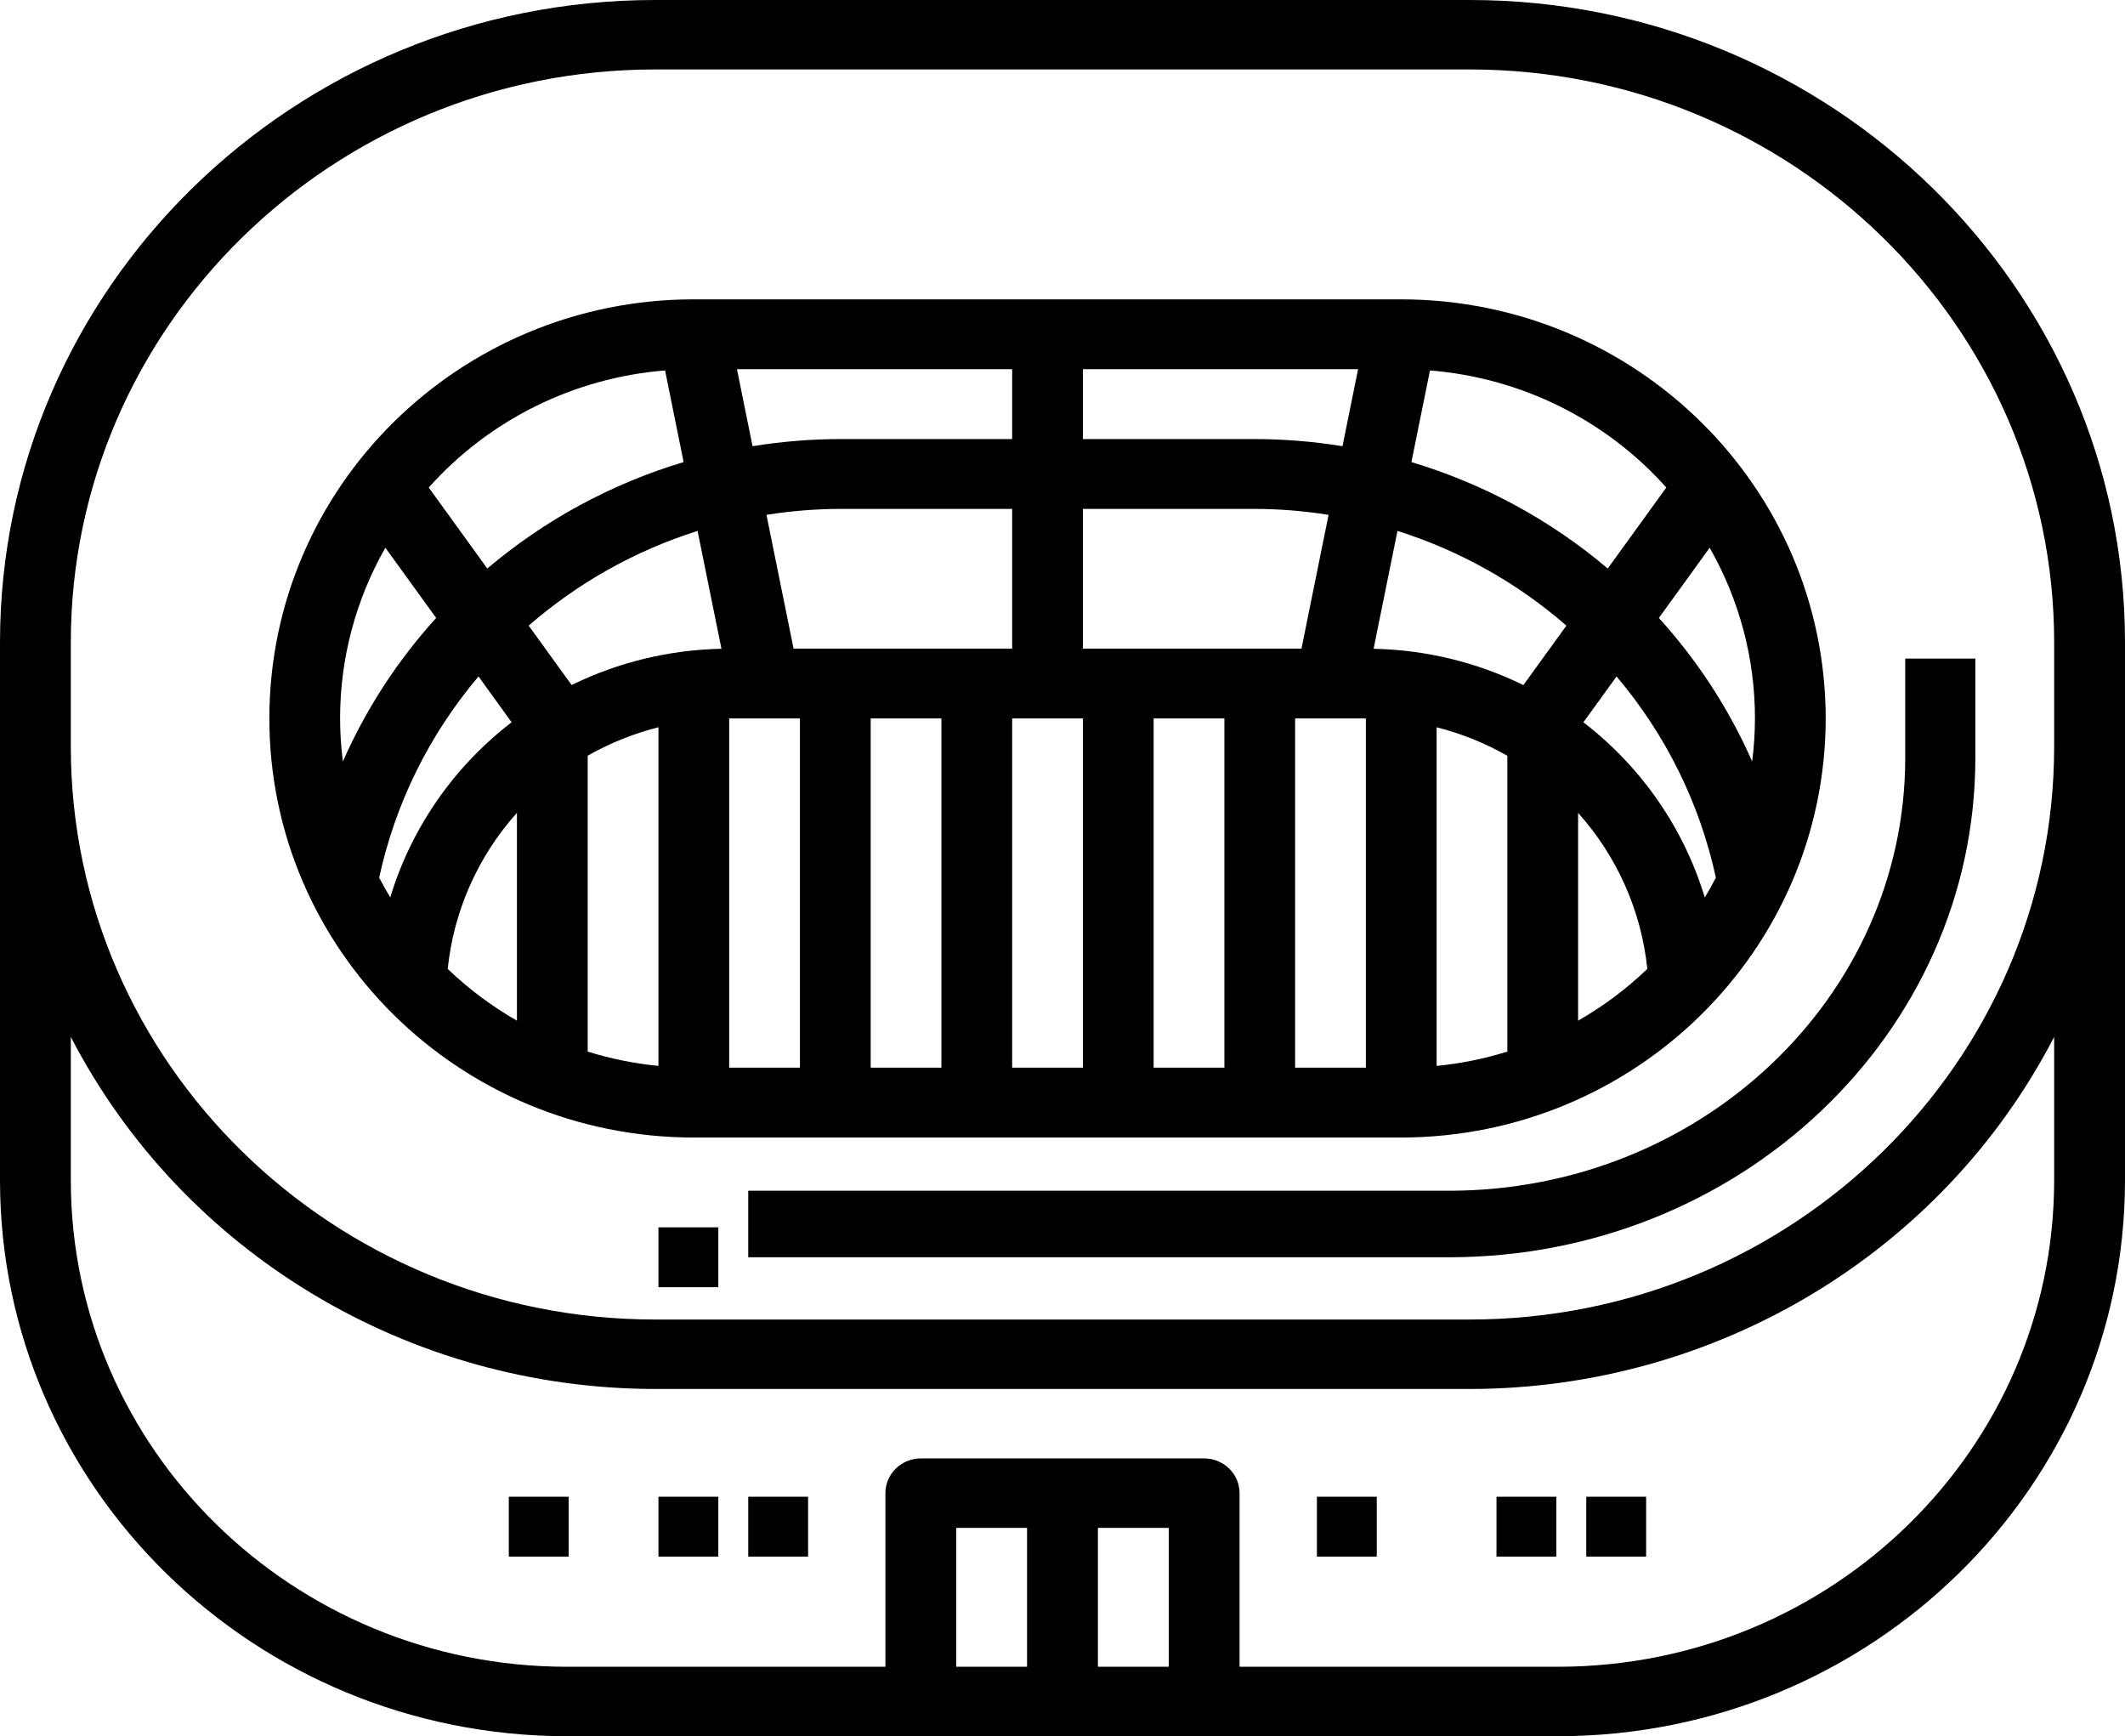 <?xml version="1.0" encoding="UTF-8"?>
<svg width="71px" height="58px" viewBox="0 0 71 58" version="1.1" xmlns="http://www.w3.org/2000/svg" xmlns:xlink="http://www.w3.org/1999/xlink">
    <!-- Generator: Sketch 64 (93537) - https://sketch.com -->
    <title>stadium</title>
    <desc>Created with Sketch.</desc>
    <g id="m_SB-B2B-Landing-Page" stroke="none" stroke-width="1" fill="none" fill-rule="evenodd">
        <g id="m_SB-Home-Page" transform="translate(-97, -5278)" fill="#000000" fill-rule="nonzero">
            <g id="SB-make-sure-buildings" transform="translate(39, 4440)">
                <g id="VERTICLAS" transform="translate(11, 244)">
                    <g id="STADIUMS" transform="translate(0, 594)">
                        <g id="stadium" transform="translate(46.799, 0)">
                            <path d="M49.309,0 L22.092,0 C10.021,0 0.201,9.627 0.201,21.46 L0.201,39.44 C0.212,49.686 8.682,57.988 19.134,58 L52.267,58 C62.719,57.988 71.189,49.686 71.201,39.44 L71.201,21.46 C71.201,9.627 61.38,0 49.309,0 Z M34.517,55.68 L32.151,55.68 L32.151,51.04 L34.517,51.04 L34.517,55.68 Z M36.884,55.68 L36.884,51.04 L39.251,51.04 L39.251,55.68 L36.884,55.68 Z M68.834,39.44 C68.824,48.405 61.412,55.67 52.267,55.68 L41.617,55.68 L41.617,49.88 C41.617,49.239 41.087,48.72 40.434,48.72 L30.967,48.72 C30.314,48.72 29.784,49.239 29.784,49.88 L29.784,55.68 L19.134,55.68 C9.989,55.67 2.578,48.405 2.567,39.44 L2.567,34.639 C6.299,41.848 13.845,46.393 22.092,46.4 L49.309,46.4 C57.556,46.393 65.102,41.848 68.834,34.639 L68.834,39.44 Z M68.834,24.94 C68.834,35.494 60.075,44.08 49.309,44.08 L22.092,44.08 C11.326,44.08 2.567,35.494 2.567,24.94 L2.567,21.46 C2.567,10.906 11.326,2.32 22.092,2.32 L49.309,2.32 C60.075,2.32 68.834,10.906 68.834,21.46 L68.834,24.94 Z" id="Shape"></path>
                            <polygon id="Path" points="22.201 41 24.201 41 24.201 43 22.201 43"></polygon>
                            <polygon id="Path" points="44.201 50 46.201 50 46.201 52 44.201 52"></polygon>
                            <polygon id="Path" points="50.201 50 52.201 50 52.201 52 50.201 52"></polygon>
                            <polygon id="Path" points="53.201 50 55.201 50 55.201 52 53.201 52"></polygon>
                            <polygon id="Path" points="17.201 50 19.201 50 19.201 52 17.201 52"></polygon>
                            <polygon id="Path" points="22.201 50 24.201 50 24.201 52 22.201 52"></polygon>
                            <polygon id="Path" points="25.201 50 27.201 50 27.201 52 25.201 52"></polygon>
                            <path d="M63.858,22 L63.858,25.333 C63.848,33.307 57.036,39.769 48.629,39.778 L25.201,39.778 L25.201,42 L48.629,42 C58.329,41.99 66.19,34.534 66.201,25.333 L66.201,22 L63.858,22 Z" id="Path"></path>
                            <path d="M61.201,24 C61.192,16.272 54.848,10.009 47.019,10 L23.382,10 C15.55,10 9.201,16.268 9.201,24 C9.201,31.732 15.55,38 23.382,38 L47.019,38 C54.848,37.991 61.192,31.728 61.201,24 Z M12.87,29.32 C13.405,26.846 14.544,24.538 16.189,22.598 L17.295,24.128 C15.36,25.615 13.942,27.66 13.24,29.98 C13.109,29.765 12.987,29.544 12.87,29.32 L12.87,29.32 Z M24.824,12.333 L34.019,12.333 L34.019,14.667 L28.305,14.667 C27.314,14.667 26.324,14.747 25.345,14.906 L24.824,12.333 Z M45.056,14.906 C44.077,14.747 43.088,14.667 42.096,14.667 L36.382,14.667 L36.382,12.333 L45.577,12.333 L45.056,14.906 Z M57.161,29.981 C56.458,27.662 55.04,25.616 53.105,24.129 L54.213,22.598 C55.857,24.538 56.997,26.846 57.531,29.32 C57.414,29.544 57.292,29.765 57.161,29.981 L57.161,29.981 Z M50.564,25.247 L50.564,35.13 C49.795,35.369 49.003,35.529 48.201,35.608 L48.201,24.295 C49.029,24.505 49.824,24.825 50.564,25.247 L50.564,25.247 Z M52.928,27.155 C54.233,28.611 55.042,30.434 55.241,32.368 C54.545,33.036 53.768,33.616 52.928,34.097 L52.928,27.155 Z M51.1,22.886 C49.543,22.122 47.834,21.708 46.095,21.673 L46.893,17.736 C48.976,18.394 50.897,19.472 52.537,20.9 L51.1,22.886 Z M43.686,21.667 L36.382,21.667 L36.382,17 L42.096,17 C42.932,17.001 43.766,17.067 44.591,17.199 L43.686,21.667 Z M28.305,17 L34.019,17 L34.019,21.667 L26.715,21.667 L25.81,17.199 C26.635,17.067 27.469,17.001 28.305,17 L28.305,17 Z M24.306,21.673 C22.567,21.707 20.858,22.121 19.3,22.884 L17.865,20.9 C19.504,19.472 21.426,18.394 23.508,17.736 L24.306,21.673 Z M17.473,27.153 L17.473,34.097 C16.634,33.616 15.857,33.036 15.16,32.369 C15.359,30.434 16.168,28.609 17.473,27.153 L17.473,27.153 Z M19.837,25.245 C20.577,24.824 21.373,24.504 22.201,24.294 L22.201,35.608 C21.398,35.529 20.606,35.369 19.837,35.13 L19.837,25.245 Z M24.564,24 L26.928,24 L26.928,35.667 L24.564,35.667 L24.564,24 Z M29.292,24 L31.655,24 L31.655,35.667 L29.292,35.667 L29.292,24 Z M34.019,24 L36.382,24 L36.382,35.667 L34.019,35.667 L34.019,24 Z M38.746,24 L41.11,24 L41.11,35.667 L38.746,35.667 L38.746,24 Z M43.473,24 L45.837,24 L45.837,35.667 L43.473,35.667 L43.473,24 Z M58.744,25.438 C57.972,23.685 56.919,22.067 55.627,20.643 L57.324,18.298 C58.317,20.038 58.839,22.002 58.837,24 C58.836,24.481 58.805,24.961 58.744,25.438 L58.744,25.438 Z M55.875,16.287 L53.918,18.992 C52.005,17.37 49.771,16.16 47.359,15.436 L47.979,12.375 C51.025,12.62 53.856,14.023 55.875,16.287 Z M22.422,12.375 L23.042,15.436 C20.63,16.16 18.396,17.37 16.483,18.992 L14.526,16.287 C16.546,14.023 19.376,12.62 22.422,12.375 L22.422,12.375 Z M13.077,18.298 L14.774,20.643 C13.482,22.067 12.43,23.685 11.657,25.438 C11.596,24.961 11.565,24.481 11.564,24 C11.563,22.002 12.084,20.038 13.077,18.298 L13.077,18.298 Z" id="Shape"></path>
                        </g>
                    </g>
                </g>
            </g>
        </g>
    </g>
</svg>
